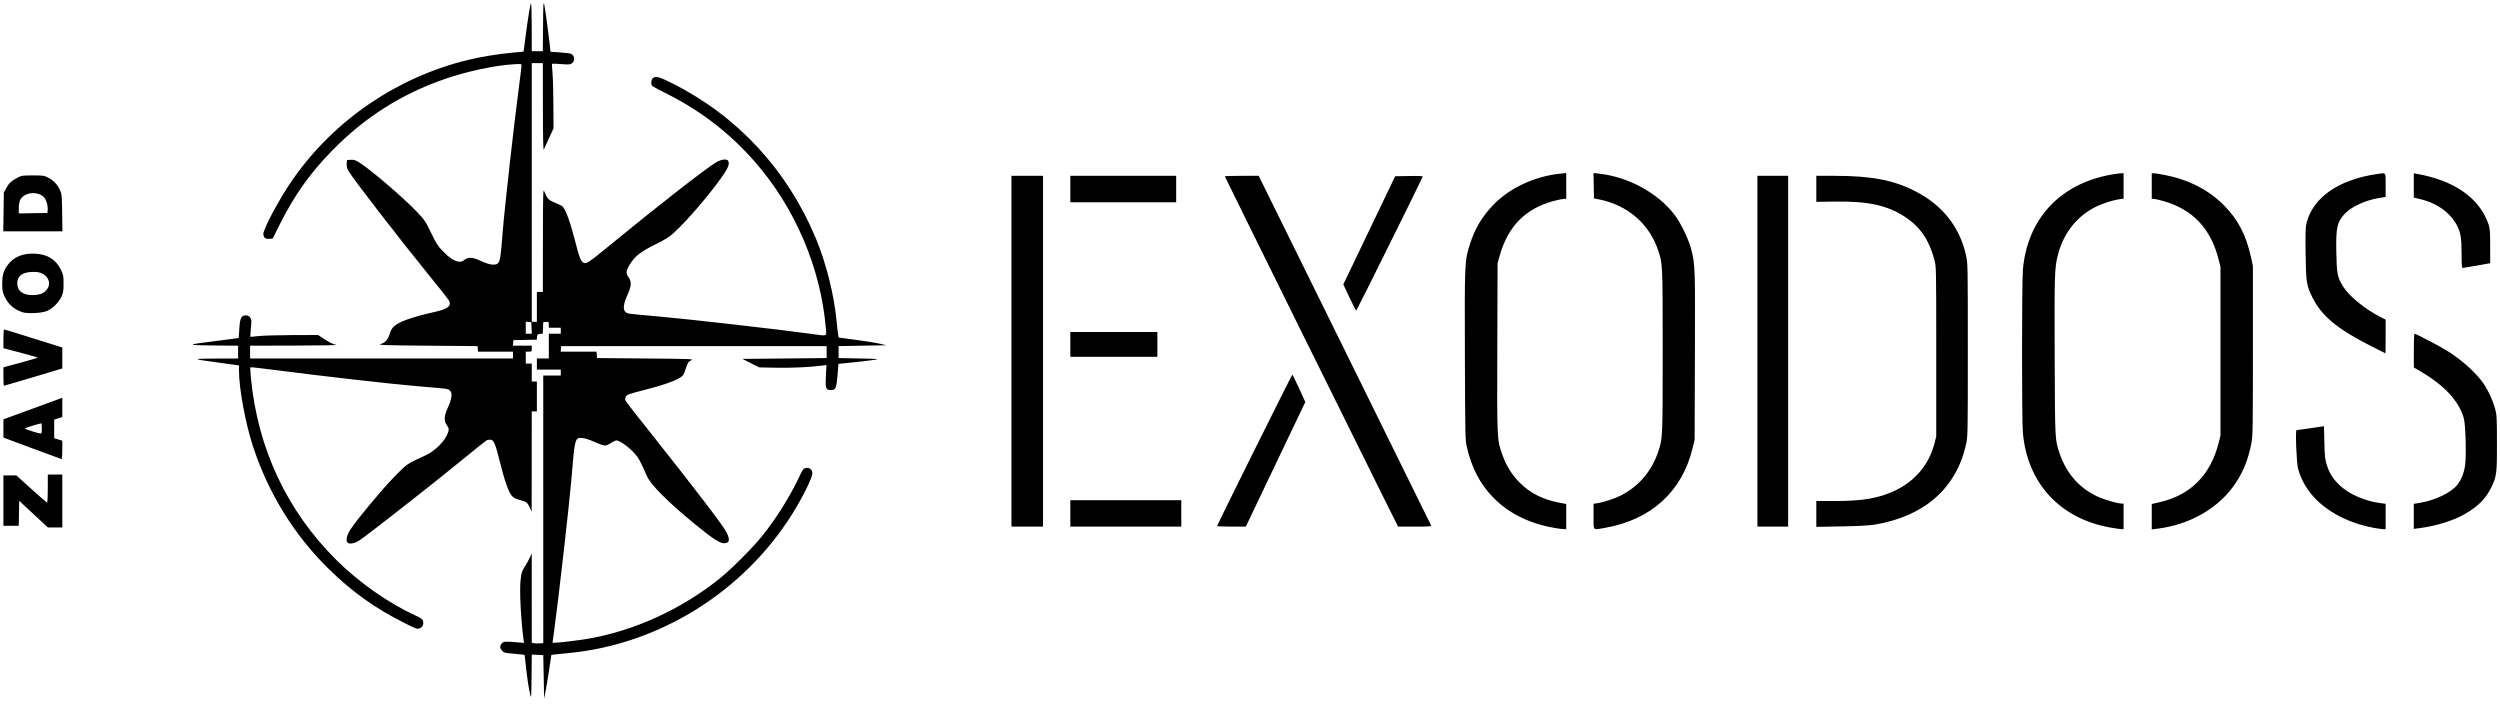 <?xml version="1.0" encoding="UTF-8" standalone="no"?>
<!-- Created with Inkscape (http://www.inkscape.org/) -->
<svg
   xmlns:dc="http://purl.org/dc/elements/1.1/"
   xmlns:cc="http://creativecommons.org/ns#"
   xmlns:rdf="http://www.w3.org/1999/02/22-rdf-syntax-ns#"
   xmlns:svg="http://www.w3.org/2000/svg"
   xmlns="http://www.w3.org/2000/svg"
   xmlns:sodipodi="http://sodipodi.sourceforge.net/DTD/sodipodi-0.dtd"
   xmlns:inkscape="http://www.inkscape.org/namespaces/inkscape"
   id="svg2"
   sodipodi:version="0.32"
   inkscape:version="0.46"
   width="2929"
   height="826"
   version="1.0"
   sodipodi:docname="ZavodExodos.svg"
   inkscape:output_extension="org.inkscape.output.svg.inkscape">
  <defs
     id="defs5">
    <inkscape:perspective
       sodipodi:type="inkscape:persp3d"
       inkscape:vp_x="0 : 526.18109 : 1"
       inkscape:vp_y="0 : 1000 : 0"
       inkscape:vp_z="744.09448 : 526.18109 : 1"
       inkscape:persp3d-origin="372.04724 : 350.78739 : 1"
       id="perspective9" />
  </defs>
  <sodipodi:namedview
     inkscape:window-height="949"
     inkscape:window-width="1280"
     inkscape:pageshadow="2"
     inkscape:pageopacity="0.0"
     guidetolerance="10.0"
     gridtolerance="10.0"
     objecttolerance="10.0"
     borderopacity="1.0"
     bordercolor="#666666"
     pagecolor="#ffffff"
     id="base"
     showgrid="false"
     inkscape:zoom="0.26893716"
     inkscape:cx="1931.4197"
     inkscape:cy="-15.694461"
     inkscape:window-x="0"
     inkscape:window-y="25"
     inkscape:current-layer="svg2" />
  <path
     style="fill:#000000"
     d="M 621.225,814.085 C 619.413,806.389 617.311,792.375 615.961,779 C 615.323,772.675 614.682,767.374 614.537,767.219 C 614.391,767.065 608.923,766.491 602.386,765.943 C 591.567,765.037 590.298,764.721 588.25,762.418 C 585.536,759.367 585.402,756.96 587.784,754.018 C 589.849,751.469 591.115,751.344 604.202,752.398 L 613.903,753.179 L 613.449,749.84 C 610.269,726.454 608.516,691.789 609.901,679.683 C 610.882,671.109 611.484,669.148 614.667,664.183 C 616.671,661.058 619.361,656.25 620.645,653.5 L 622.98,648.5 L 622.99,700.731 L 623,752.962 L 625.33,753.547 C 626.612,753.868 629.649,753.989 632.08,753.816 L 636.5,753.5 L 636.486,596.75 L 636.472,440 L 646.736,440 L 657,440 L 657,436.5 L 657,433 L 643,433 L 629,433 L 629,426.5 L 629,420 L 636,420 L 643,420 L 643,405.5 L 643,391 L 650,391 L 657,391 L 657,387.5 L 657,384 L 650,384 L 643,384 L 643,380.437 C 643,377.019 642.867,376.886 639.75,377.187 L 636.5,377.5 L 636.206,384.19 L 635.911,390.88 L 632.706,391.19 C 629.904,391.461 629.461,391.906 629.189,394.722 L 628.877,397.944 L 615.189,398.222 L 601.5,398.5 L 601.187,401.75 L 600.873,405 L 611.937,405 L 623,405 L 623,408.5 C 623,411.833 622.833,412 619.5,412 L 616,412 L 616,419 L 616,426 L 619.5,426 L 623,426 L 623,436.5 L 623,447 L 626,447 L 629,447 L 629,464.5 L 629,482 L 626,482 L 623,482 L 622.942,540.75 L 622.885,599.5 L 620.537,594.336 C 617.894,588.522 616.924,587.822 608.492,585.634 C 604.4,584.573 601.665,583.153 599.867,581.155 C 595.983,576.841 591.37,563.93 585.977,542.275 C 580.377,519.793 578.661,515.634 574.799,515.188 C 573.314,515.017 571.152,515.383 569.995,516.003 C 568.837,516.622 555.202,527.538 539.695,540.259 C 506.733,567.3 426.731,629.901 420.377,633.625 C 414.737,636.93 408.904,637.794 407.078,635.594 C 405.016,633.109 406.333,626.945 410.223,620.877 C 417.533,609.476 447.096,573.857 461.371,559.251 C 477.339,542.913 475.961,543.869 498.295,533.63 C 510.205,528.169 522.121,516.004 525.013,506.352 C 526.157,502.533 526.061,501.983 523.621,498.393 C 519.784,492.746 520.104,487.754 525,476.881 C 531.08,463.378 530.303,456.9 522.434,455.502 C 520.82,455.216 505.775,453.846 489,452.459 C 459.201,449.994 375.768,440.506 321.181,433.374 C 306.155,431.411 293.634,430.033 293.355,430.311 C 293.077,430.59 293.356,436.146 293.975,442.659 C 301.845,525.418 336.216,598.654 394.18,656.167 C 420.566,682.348 454.89,706.465 486.362,720.936 C 493.164,724.064 495.063,725.405 495.574,727.438 C 496.614,731.582 495.31,734.629 491.889,736.046 C 488.895,737.286 488.098,737.018 474.226,730.102 C 440.258,713.166 413.497,694.157 386.119,667.519 C 345.298,627.8 314.919,578.952 296.583,523.547 C 287.699,496.703 280,455.29 280,434.344 L 280,428.176 L 276.25,427.592 C 274.188,427.271 263.95,425.868 253.5,424.474 C 224.464,420.601 224.442,420.217 253.25,420.102 L 279,420 L 279,412.515 L 279,405.031 L 250.25,404.765 C 217.062,404.459 217.354,403.901 253,399.51 C 264.275,398.121 274.897,396.755 276.604,396.475 L 279.708,395.964 L 280.38,385.232 C 281.17,372.604 282.673,369.5 288,369.5 C 290.348,369.5 291.805,370.212 293.114,372 C 294.765,374.256 294.85,375.468 293.981,384.426 C 293.451,389.885 293.127,394.454 293.259,394.58 C 293.392,394.706 297.775,394.327 303,393.739 C 308.225,393.15 326.036,392.631 342.579,392.584 L 372.659,392.5 L 378.085,396.098 C 385.604,401.083 389.909,403.238 394,404.064 C 395.925,404.452 373.988,404.822 345.25,404.885 L 293,405 L 293,412.5 L 293,420 L 447,420 L 601,420 L 601,416 L 601,412 L 580.563,412 L 560.127,412 L 559.813,408.75 L 559.5,405.5 L 500.5,405 C 451.243,404.583 442.179,404.294 445.613,403.251 C 451.262,401.535 454.615,397.838 456.547,391.19 C 457.632,387.459 459.314,384.497 461.542,382.396 C 467.371,376.898 482.702,371.458 509.305,365.447 C 525.039,361.891 529.381,358.318 525.892,351.799 C 525.283,350.66 515.043,337.752 503.137,323.114 C 468.615,280.673 414.019,210.007 408.583,200.731 C 406.537,197.241 405.955,195.07 406.19,191.809 L 406.5,187.5 L 411.024,187.204 C 414.883,186.952 416.472,187.505 421.821,190.963 C 435.746,199.963 472.992,231.916 488.056,247.786 C 497.668,257.911 498.602,259.285 505.062,272.794 C 510.923,285.049 512.869,288.095 518.699,294.143 C 526.104,301.823 531.562,305.502 537,306.481 C 539.804,306.985 541.185,306.602 543.944,304.555 C 548.955,300.838 553.703,301.18 564,306 C 573.346,310.375 580.569,311.288 583.402,308.455 C 585.925,305.932 586.69,300.885 588.928,272 C 591.005,245.199 602.142,145.803 608.053,101.317 C 609.674,89.116 611,78.136 611,76.916 C 611,74.732 610.853,74.709 601.081,75.349 C 578.984,76.797 547.138,83.604 522,92.251 C 470.659,109.911 427.589,137.168 389.415,176.157 C 363.032,203.102 344.851,228.742 327.493,263.477 L 319.486,279.5 L 315.407,279.8 C 311.009,280.122 309.568,279.109 308.527,274.964 C 307.305,270.093 327.381,232.506 343.431,209.615 C 392.032,140.3 465.555,90.325 548.672,70.109 C 563.467,66.51 583.08,63.325 600.461,61.698 L 613.422,60.485 L 615.648,43.493 C 618.698,20.212 621.045,5.788 622.075,4 C 622.576,3.131 622.952,14.594 622.97,31.25 L 623,60 L 629.485,60 L 635.97,60 L 636.235,30.25 C 636.476,3.223 636.62,1.003 637.813,6 C 638.718,9.788 644.941,57.087 644.998,60.608 C 644.999,60.667 650.035,61.034 656.188,61.423 C 662.342,61.813 668.182,62.562 669.165,63.089 C 673.601,65.463 673.899,71.71 669.707,74.456 C 667.85,75.673 665.666,75.783 657.473,75.07 C 651.988,74.593 647.226,74.495 646.891,74.851 C 646.556,75.208 646.716,79.55 647.245,84.5 C 647.775,89.45 648.274,106.325 648.354,122 L 648.5,150.5 L 643.393,161.5 C 640.584,167.55 637.802,173.625 637.21,175 C 636.424,176.828 636.117,163.594 636.068,125.75 L 636,74 L 629.5,74 L 623,74 L 623,225.5 L 623,377 L 626,377 L 629,377 L 629,359.5 L 629,342 L 632.5,342 L 636,342 L 636.082,281.25 C 636.153,227.887 636.335,220.926 637.575,224 C 641.119,232.782 642.488,234.3 649.375,237.09 C 653.026,238.569 657.08,240.478 658.383,241.331 C 662.094,243.763 667.613,258.348 673.519,281.327 C 678.88,302.19 680.388,306.067 683.863,307.927 C 686.85,309.525 690.736,306.905 715,286.933 C 768.062,243.255 828.494,196.117 839.081,190.147 C 846.328,186.06 852.649,185.755 853.576,189.447 C 854.554,193.344 852.461,197.945 844.875,208.571 C 829.863,229.598 805.24,258.209 790.134,272.178 C 784.249,277.62 780.069,280.269 767.547,286.493 C 750.211,295.109 743.296,300.622 737.504,310.441 C 733.347,317.49 733.143,320.45 736.5,325 C 740.22,330.043 739.845,335.121 734.947,345.998 C 728.947,359.324 729.532,365.901 736.854,367.445 C 738.309,367.752 754.8,369.331 773.5,370.954 C 804.915,373.681 917.073,386.48 949.473,391.035 C 970.162,393.944 968.388,394.56 967.572,384.75 C 961.708,314.273 931.514,243.368 884.485,189.635 C 855.354,156.352 821.82,130.363 782.099,110.285 C 773.079,105.725 765.091,101.491 764.349,100.875 C 762.384,99.244 762.678,93.601 764.829,91.655 C 768.079,88.714 772.105,89.781 788.019,97.805 C 864.168,136.2 922.238,198.937 955.734,279 C 967.848,307.954 977.172,345.021 980.1,375.866 C 980.707,382.265 981.509,389.296 981.882,391.492 L 982.56,395.484 L 1003.03,398.209 C 1014.288,399.708 1026.875,401.737 1031,402.717 L 1038.5,404.5 L 1010.5,405 L 982.5,405.5 L 982.5,412.5 L 982.5,419.5 L 1007,420 C 1030.867,420.487 1031.293,420.531 1023.5,421.717 C 1019.1,422.386 1008.034,423.689 998.91,424.613 L 982.32,426.291 L 981.233,439.736 C 980.018,454.769 979.019,457 973.5,457 C 967.526,457 966.795,454.951 967.6,440.462 L 968.309,427.701 L 963.404,428.31 C 948.017,430.218 928.051,431.157 910,430.822 L 889.5,430.442 L 879.7,425.471 L 869.9,420.5 L 919.2,420 L 968.5,419.5 L 968.5,412.5 L 968.5,405.5 L 813,405.5 L 657.5,405.5 L 657.187,408.75 L 656.873,412 L 677.876,412 L 698.879,412 L 699.19,415.75 L 699.5,419.5 L 756.387,420 C 810.621,420.477 813.109,420.578 809.746,422.182 C 806.17,423.887 806.109,423.997 801.818,436.5 C 800.672,439.838 799.457,441.033 794.472,443.721 C 787.064,447.715 775.104,451.699 755,456.867 C 735.386,461.908 734.183,462.388 732.935,465.672 C 731.692,468.94 729.858,466.286 757,500.5 C 817.359,576.586 848.064,616.794 851.588,624.362 C 855.563,632.9 854.544,636.455 848.12,636.455 C 843.217,636.455 833.982,630.366 814,613.962 C 782.416,588.032 762.559,568.164 758.071,558 C 749.795,539.255 748.097,536.215 742.592,530.27 C 736.279,523.454 725.737,516 722.409,516 C 721.25,516 718.321,517.342 715.9,518.982 C 713.48,520.622 710.191,521.972 708.592,521.982 C 706.992,521.992 701.592,520.115 696.592,517.812 C 690.931,515.204 685.556,513.462 682.349,513.196 C 673.547,512.466 673.453,512.818 669.456,561.5 C 667.217,588.774 654.181,703.261 649.159,739.75 L 647.336,753 L 650.424,753 C 654.864,753 677.945,750.232 688.5,748.434 C 742.631,739.213 797.532,714.228 842.5,678.349 C 856.593,667.104 882.062,641.641 893.361,627.5 C 909.415,607.408 925.703,581.398 935.982,559.44 C 940.061,550.728 941.272,548.97 943.597,548.386 C 947.85,547.319 951.435,549.794 951.797,554.05 C 952.211,558.918 940.671,582.333 927.672,603 C 870.774,693.463 772.56,754.615 667.5,764.995 C 648.285,766.893 646.001,767.14 645.958,767.322 C 645.935,767.42 644.853,774.7 643.555,783.5 C 642.256,792.3 640.362,803.775 639.347,809 L 637.5,818.5 L 637,793 L 636.5,767.5 L 629.767,767.205 L 623.033,766.909 L 622.767,793.205 C 622.525,817.023 622.38,818.99 621.225,814.085 z M 622.796,384.25 L 622.5,377.5 L 619.25,377.187 L 616,376.873 L 616,383.937 L 616,391 L 619.546,391 L 623.091,391 L 622.796,384.25 z M 1820.5,618.389 C 1790.592,613.039 1766.426,600.764 1748.368,581.749 C 1733.816,566.426 1724.264,547.981 1718.722,524.5 C 1716.645,515.698 1716.591,513.321 1716.26,416.5 C 1715.885,307.001 1715.95,305.563 1722.182,286.073 C 1728.038,267.756 1736.281,253.869 1749.42,240.183 C 1768.597,220.207 1797.994,206.495 1828.25,203.412 L 1835,202.724 L 1835,217.862 L 1835,233 L 1832.25,233.003 C 1830.737,233.004 1825.36,234.114 1820.3,235.47 C 1787.055,244.377 1766.597,265.239 1756.863,300.159 L 1754.539,308.5 L 1754.237,407.369 C 1753.902,517.049 1753.8,514.964 1760.414,533.472 C 1764.949,546.16 1771.687,556.799 1781.013,566 C 1792.969,577.795 1807.539,585.17 1825.949,588.744 L 1834.993,590.5 L 1834.997,605.25 L 1835,620 L 1831.75,619.91 C 1829.963,619.861 1824.9,619.177 1820.5,618.389 z M 1867,605.114 L 1867,590.227 L 1871.75,589.516 C 1878.587,588.494 1891.534,584.25 1898.5,580.75 C 1919.571,570.16 1934.867,552.435 1942.632,529.61 C 1948.025,513.757 1948,514.315 1948,411.5 C 1948,309.376 1948.005,309.496 1942.88,293.863 C 1932.581,262.455 1907.271,240.454 1873.605,233.647 L 1867.5,232.412 L 1867.223,217.574 L 1866.945,202.735 L 1873.223,203.418 C 1907.812,207.18 1942.456,226.088 1962.105,251.928 C 1969.299,261.389 1978.509,280.56 1981.457,292.211 C 1986.021,310.244 1986.117,313.013 1985.757,417 L 1985.416,515.5 L 1982.807,526 C 1970.29,576.384 1934.06,609.05 1880.262,618.461 C 1865.621,621.022 1867,622.409 1867,605.114 z M 2472.5,618.074 C 2413.525,607.683 2375.145,566.086 2370.015,507 C 2368.673,491.535 2368.709,331.048 2370.059,315.664 C 2375.262,256.349 2413.823,215.02 2473.738,204.539 C 2478.557,203.696 2483.738,203.005 2485.25,203.003 L 2488,203 L 2488,217.871 L 2488,232.742 L 2482.901,233.419 C 2476.002,234.334 2462.817,238.577 2455.5,242.235 C 2433.226,253.374 2417.771,272.892 2411.12,298.281 C 2407.118,313.562 2406.863,321.481 2407.265,418 C 2407.68,517.471 2407.538,514.667 2412.968,531 C 2421.208,555.786 2438.134,574.115 2461.363,583.408 C 2468.914,586.429 2482.076,590 2485.66,590 L 2488,590 L 2488,605 L 2488,620 L 2485.25,619.918 C 2483.738,619.873 2478,619.043 2472.5,618.074 z M 2521.003,605.365 L 2521.007,590.5 L 2530.753,588.232 C 2566.482,579.917 2589.783,556.48 2599.247,519.34 L 2601.5,510.5 L 2601.5,411.5 L 2601.5,312.5 L 2599.279,303.793 C 2590.04,267.573 2569.039,245.399 2534.638,235.54 C 2529.764,234.143 2524.702,233 2523.388,233 L 2521,233 L 2521,218 L 2521,203 L 2523.465,203 C 2524.82,203 2530.535,203.893 2536.164,204.984 C 2564.125,210.404 2587.566,222.402 2605.537,240.49 C 2621.952,257.011 2631.491,275.259 2637.186,301.028 L 2639.5,311.5 L 2639.5,411 C 2639.5,503.088 2639.365,511.17 2637.688,519.5 C 2633.907,538.273 2628.757,551.429 2619.823,565.136 C 2600.455,594.848 2566.344,614.787 2526.75,619.54 L 2521,620.23 L 2521.003,605.365 z M 2781.018,618.42 C 2768.588,616.154 2756.056,612.163 2745.37,607.068 C 2717.417,593.739 2699.503,574.227 2692.484,549.464 C 2690.621,542.894 2689.04,504.024 2690.633,503.972 C 2691.11,503.956 2698.536,502.915 2707.135,501.659 L 2722.771,499.374 L 2723.237,518.437 C 2723.651,535.401 2723.982,538.353 2726.243,545.244 C 2729.552,555.331 2733.646,561.559 2742.126,569.411 C 2752.892,579.378 2771.529,587.298 2789.501,589.543 L 2795,590.23 L 2795,605.115 L 2795,620 L 2791.75,619.892 C 2789.963,619.832 2785.133,619.17 2781.018,618.42 z M 2828,604.976 L 2828,590.293 L 2835.2,589.104 C 2853.071,586.153 2871.734,577.174 2878.959,568.052 C 2883.756,561.995 2886.899,554.072 2888.128,544.933 C 2889.684,533.377 2888.685,497.375 2886.604,490 C 2881.018,470.196 2864.165,451.795 2836.881,435.708 L 2828.048,430.5 L 2828.024,410.75 C 2828.01,399.244 2828.388,391 2828.929,391 C 2830.592,391 2858.278,405.48 2866.961,410.891 C 2884.665,421.924 2901.955,437.62 2910.291,450.228 C 2915.675,458.372 2920.613,469.212 2923.171,478.5 C 2925.221,485.946 2925.378,488.717 2925.437,518.5 C 2925.506,553.816 2925.073,557.571 2919.546,569.5 C 2913.043,583.534 2903.936,592.945 2887.903,602.199 C 2874.527,609.918 2854.268,616.238 2834.75,618.779 L 2828,619.658 L 2828,604.976 z M 39.316,602.371 L 22.5,586.743 L 22.223,601.371 L 21.947,616 L 12.973,616 L 4,616 L 4,586.5 L 4,557 L 11.578,557 L 19.157,557 L 36.599,572.75 C 46.193,581.413 54.482,588.65 55.021,588.833 C 55.634,589.042 56,582.963 56,572.583 L 56,556 L 64.5,556 L 73,556 L 73,587 L 73,618 L 64.566,618 L 56.132,618 L 39.316,602.371 z M 1185,411.5 L 1185,206 L 1203.5,206 L 1222,206 L 1222,411.5 L 1222,617 L 1203.5,617 L 1185,617 L 1185,411.5 z M 1254,601.5 L 1254,586 L 1319,586 L 1384,586 L 1384,601.5 L 1384,617 L 1319,617 L 1254,617 L 1254,601.5 z M 1425.983,616.25 C 1425.954,615.023 1513.448,439.008 1514.088,439.004 C 1514.411,439.002 1517.971,446.199 1521.999,454.997 L 1529.322,470.995 L 1515.568,499.747 C 1508.003,515.561 1492.315,548.413 1480.705,572.75 L 1459.595,617 L 1442.798,617 C 1433.559,617 1425.992,616.663 1425.983,616.25 z M 1624.635,590.25 C 1599.167,539.302 1435,207.161 1435,206.582 C 1435,206.262 1443.931,206 1454.846,206 L 1474.693,206 L 1575.473,410.25 C 1630.902,522.587 1676.469,615.062 1676.733,615.75 C 1677.108,616.724 1672.883,617 1657.611,617 L 1638.007,617 L 1624.635,590.25 z M 2059,411.5 L 2059,206 L 2077,206 L 2095,206 L 2095,411.5 L 2095,617 L 2077,617 L 2059,617 L 2059,411.5 z M 2128,602.132 L 2128,587 L 2149.449,587 C 2182.46,587 2200.849,583.853 2219.838,574.955 C 2243.519,563.857 2259.844,544.537 2266.273,520 L 2268.5,511.5 L 2268.5,412 C 2268.5,312.817 2268.493,312.474 2266.312,304.306 C 2260.139,281.183 2249.865,266.026 2232.562,254.513 C 2211.526,240.516 2188.755,235.532 2148.749,236.169 L 2127.998,236.5 L 2127.999,221.25 L 2128,206 L 2149.25,206.003 C 2192.747,206.01 2218.449,210.924 2244.215,224.16 C 2275.8,240.383 2295.943,265.868 2303.37,299 C 2305.467,308.352 2305.5,310.082 2305.5,410 C 2305.5,510.209 2305.473,511.621 2303.352,521 C 2291.798,572.115 2254.749,604.706 2197,614.557 C 2190.425,615.678 2178.339,616.345 2157.75,616.72 L 2128,617.263 L 2128,602.132 z M 37.75,525.241 L 4,512.653 L 4,501.972 L 4,491.291 L 30.75,481.51 C 45.462,476.131 60.987,470.452 65.25,468.89 L 73,466.05 L 73,477.35 L 73,488.649 L 68.25,490.124 L 63.5,491.599 L 63.5,502.5 L 63.5,513.401 L 68.25,514.876 L 73,516.351 L 73,527.176 C 73,533.129 72.662,537.961 72.25,537.914 C 71.838,537.867 56.312,532.164 37.75,525.241 z M 49,502 C 49,498.7 48.685,496 48.301,496 C 46.576,496 29,501.436 29,501.97 C 29,502.654 44.604,507.711 47.25,507.885 C 48.735,507.983 49,507.091 49,502 z M 4,441.171 L 4,430.342 L 24,424.95 C 35,421.985 44,419.319 44,419.027 C 44,418.734 36.462,416.506 27.25,414.076 C 18.038,411.646 9.037,409.263 7.25,408.782 L 4,407.906 L 4,396.953 C 4,390.929 4.372,386 4.826,386 C 5.281,386 15.518,389.1 27.576,392.888 C 39.634,396.677 54.788,401.427 61.25,403.444 L 73,407.111 L 73,419.413 L 73,431.715 L 39.086,441.857 C 20.433,447.436 4.908,452 4.586,452 C 4.264,452 4,447.127 4,441.171 z M 1254,403.5 L 1254,389 L 1305,389 L 1356,389 L 1356,403.5 L 1356,418 L 1305,418 L 1254,418 L 1254,403.5 z M 2775.31,404.116 C 2737.865,384.935 2720.083,370.016 2709.41,348.821 C 2702.301,334.705 2701.694,330.876 2701.248,297.323 C 2700.911,271.979 2701.103,266.146 2702.448,260.896 C 2709.988,231.466 2739.682,210.7 2783.692,204.082 C 2796.132,202.211 2795,200.932 2795,216.863 L 2795,230.726 L 2787.677,231.907 C 2771.051,234.589 2754.484,242.294 2746.615,251.005 C 2737.998,260.542 2736.669,266.915 2737.233,296 C 2737.705,320.366 2738.446,324.26 2744.61,334.778 C 2751.247,346.103 2769.86,361.565 2788.246,371.028 L 2794.993,374.5 L 2794.996,394.25 C 2794.998,405.113 2794.887,413.988 2794.75,413.973 C 2794.613,413.958 2785.865,409.522 2775.31,404.116 z M 25.844,365.66 C 15.508,361.816 9.456,356.359 5.15,347 C 3.085,342.513 2.613,339.935 2.588,333 C 2.551,322.883 3.894,317.824 8.323,311.396 C 15.26,301.33 26.377,296.481 40.902,297.188 C 55.627,297.905 65.356,303.881 71.229,315.818 C 74.274,322.005 74.498,323.158 74.469,332.482 C 74.441,341.327 74.117,343.161 71.697,348.143 C 68.491,354.744 61.776,361.308 55.176,364.293 C 49.258,366.969 31.579,367.793 25.844,365.66 z M 50.065,343.389 C 60.255,337.422 59.937,325.835 49.435,320.501 C 46.563,319.042 43.609,318.517 38.5,318.56 C 25.915,318.665 19.49,323.884 20.306,333.339 C 20.794,338.996 23.549,342.334 29.583,344.578 C 34.836,346.532 45.783,345.896 50.065,343.389 z M 1581.091,348.624 L 1573.819,333.248 L 1604.189,269.874 L 1634.56,206.5 L 1650.897,206.225 C 1664.187,206.001 1667.138,206.198 1666.722,207.283 C 1665.039,211.668 1589.458,364 1588.965,364 C 1588.634,364 1585.09,357.081 1581.091,348.624 z M 2884,297.21 C 2884,279.456 2882.952,272.798 2878.886,264.719 C 2871.237,249.524 2855.46,238.048 2835.756,233.347 L 2828.011,231.5 L 2828.006,217.275 L 2828,203.05 L 2831.25,203.619 C 2875.666,211.388 2905.125,232.12 2915.624,263 C 2917.204,267.647 2917.494,271.595 2917.497,288.446 L 2917.5,308.393 L 2902,311.145 C 2893.475,312.659 2885.938,313.92 2885.25,313.949 C 2884.298,313.988 2884,310.003 2884,297.21 z M 4.168,248.25 L 4.5,225.5 L 7.474,220.13 C 10.611,214.466 13.626,211.734 21,207.871 C 25.053,205.748 26.791,205.513 38.5,205.507 C 50.664,205.5 51.822,205.671 56.5,208.161 C 62.87,211.551 67.287,216.174 70.199,222.5 C 72.337,227.146 72.523,229.04 72.82,249.25 L 73.14,271 L 38.488,271 L 3.836,271 L 4.168,248.25 z M 55.847,246.5 C 56.446,241.311 54.148,233.51 51.212,230.771 C 43.265,223.357 27.891,225.388 23.606,234.417 C 22.675,236.38 22,240.374 22,243.925 L 22,250.048 L 38.75,249.774 L 55.5,249.5 L 55.847,246.5 z M 1254,221.5 L 1254,206 L 1316,206 L 1378,206 L 1378,221.5 L 1378,237 L 1316,237 L 1254,237 L 1254,221.5 z"
     id="path2384" />
</svg>
